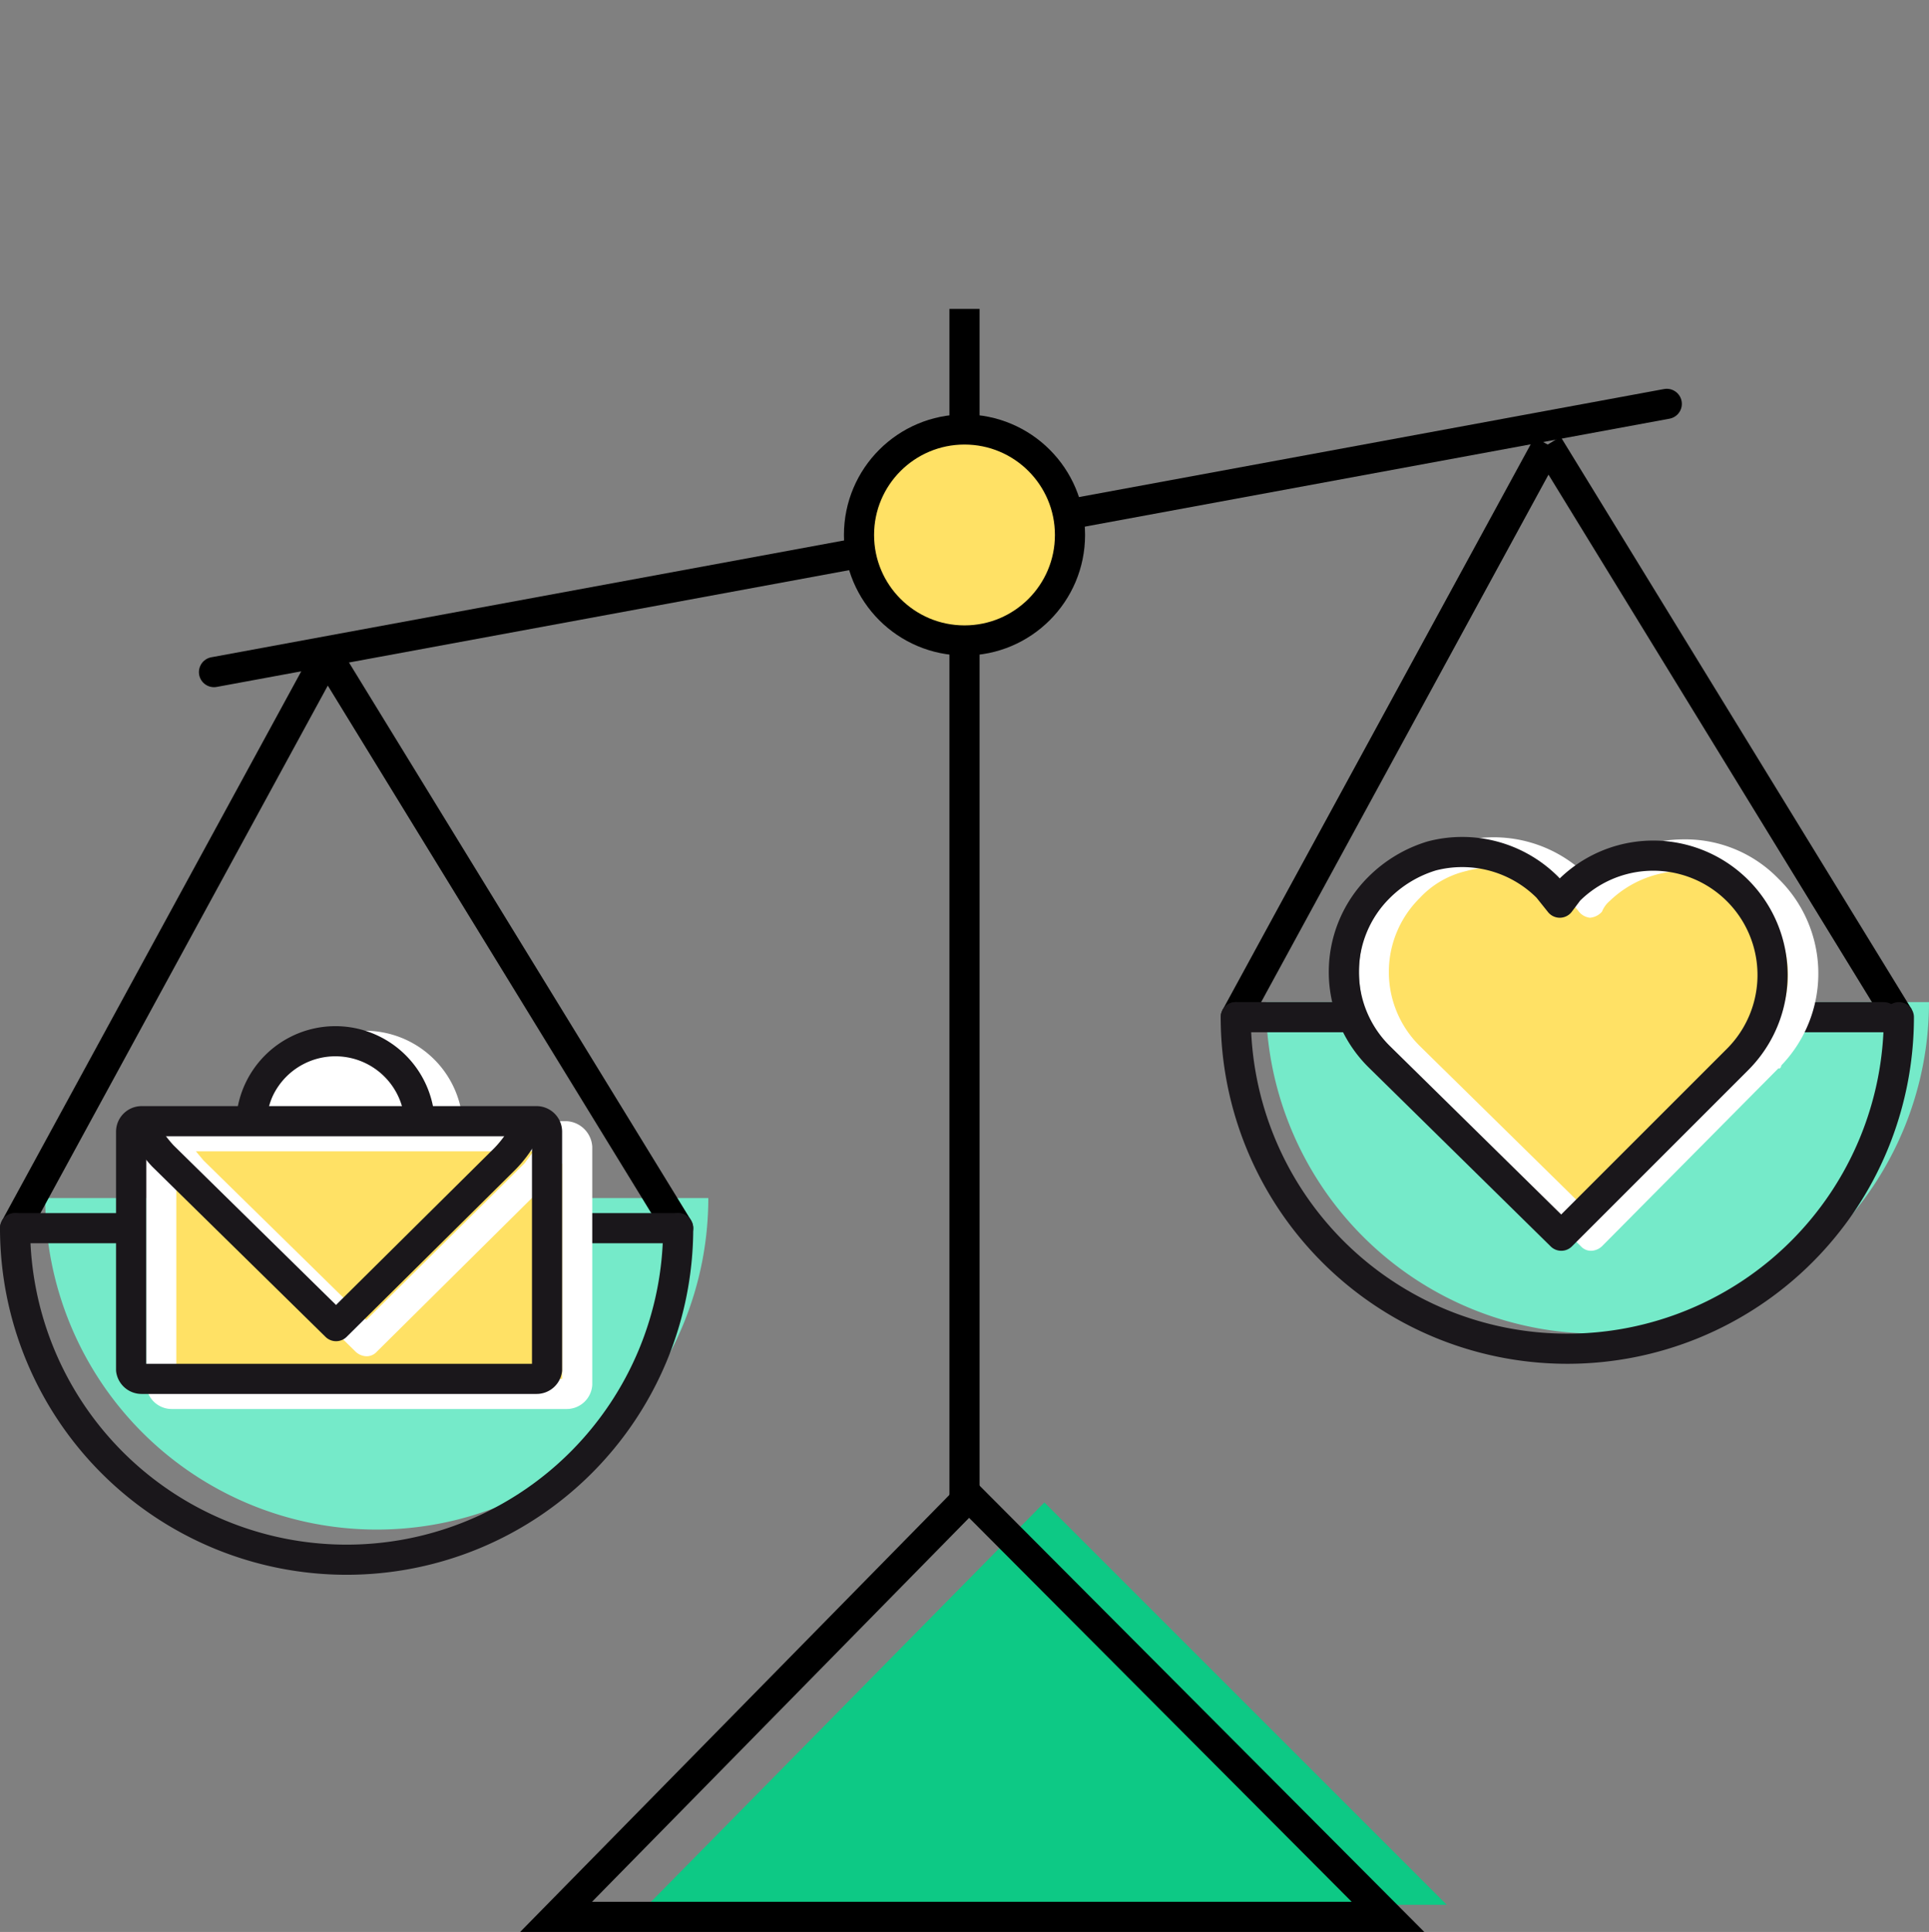 <svg xmlns="http://www.w3.org/2000/svg" viewBox="0 0 128 128.2" ><rect x="0" y="0" width="128" height="128.2" fill="#808080" stroke="none"/><defs><style>.cls-1{fill:#0dc985;}.cls-2{fill:#75eac9;}.cls-3,.cls-4,.cls-6,.cls-9{fill:none;}.cls-3,.cls-4,.cls-5{stroke:#000;stroke-miterlimit:10;}.cls-3,.cls-6{stroke-linecap:round;}.cls-3,.cls-4,.cls-5,.cls-6{stroke-width:2px;}.cls-5,.cls-7{fill:#ffe165;}.cls-6{stroke:#1a171b;stroke-linejoin:round;}.cls-8{fill:#fff;}</style></defs><title>Asset 31</title><g id="Layer_2" data-name="Layer 2"><g id="Layer_1-2" data-name="Layer 1"><polygon class="cls-1" points="96 126.4 43 126.4 69.3 99.7 96 126.4"/><path class="cls-2" d="M84,66.5a22,22,0,0,0,44,0Z"/><path class="cls-2" d="M3,79.5a22,22,0,0,0,44,0Z"/><line class="cls-3" x1="14.2" y1="44.6" x2="110.6" y2="26.8"/><line class="cls-4" x1="64" y1="20.5" x2="64" y2="99.5"/><polygon class="cls-4" points="92.1 127.2 36.9 127.2 64.3 99.3 92.1 127.2"/><circle class="cls-5" cx="64" cy="35.5" r="7"/><path class="cls-4" d="M21.7,43.5,45,81.5Z"/><path class="cls-4" d="M21.7,43.5,1,81.5Z"/><path class="cls-6" d="M45,81.5a22,22,0,0,1-44,0"/><line class="cls-6" x1="1" y1="81.5" x2="8" y2="81.5"/><line class="cls-6" x1="37" y1="81.5" x2="45" y2="81.5"/><path class="cls-4" d="M102.7,29.5l23.3,38Z"/><path class="cls-4" d="M102.7,29.5,82,67.5Z"/><path class="cls-6" d="M126,67.5a22,22,0,0,1-44,0"/><line class="cls-6" x1="82" y1="67.5" x2="91" y2="67.5"/><line class="cls-6" x1="118" y1="67.5" x2="125" y2="67.5"/><path class="cls-7" d="M106.1,59.1l-.6.8-.8-1A8,8,0,0,0,97,56.8a8.4,8.4,0,0,0-3.5,2.1,7.9,7.9,0,0,0,0,11.2L105.6,82l11.7-11.7a7.9,7.9,0,0,0-11.2-11.2Z"/><path class="cls-8" d="M105.6,83a.9.9,0,0,1-.7-.3L92.8,70.8a8.9,8.9,0,0,1,0-12.6,8.6,8.6,0,0,1,3.9-2.3,8.8,8.8,0,0,1,8.7,2.3h.1a9,9,0,0,1,6.2-2.5,8.6,8.6,0,0,1,6.3,2.6,8.8,8.8,0,0,1,.2,12.4h0a.3.3,0,0,1-.1.2H118L106.3,82.7A1.1,1.1,0,0,1,105.6,83ZM99.1,57.6a5.5,5.5,0,0,0-1.8.2,6.1,6.1,0,0,0-3.1,1.8,6.9,6.9,0,0,0,0,9.8l11.4,11.2,10.7-10.7.3-.3h0a6.9,6.9,0,0,0,0-9.8,6.8,6.8,0,0,0-4.9-2,7.1,7.1,0,0,0-4.9,2,1.8,1.8,0,0,0-.5.7,1.2,1.2,0,0,1-.8.4,1.1,1.1,0,0,1-.8-.5l-.7-.8A7.1,7.1,0,0,0,99.1,57.6Z"/><path class="cls-8" d="M37.6,74.4H30.7a6.5,6.5,0,0,0-6.5-6,6.1,6.1,0,0,0-4.6,2,6.3,6.3,0,0,0-1.9,4H11.4a1.8,1.8,0,0,0-1.7,1.7V91.9a1.7,1.7,0,0,0,1.7,1.6H37.6a1.7,1.7,0,0,0,1.7-1.6V76.1A1.8,1.8,0,0,0,37.6,74.4Z"/><path class="cls-7" d="M24.3,87.6,34.8,77.2l.6-.8H13l.5.6Z"/><path class="cls-7" d="M36.2,78.6,25,89.7a.9.9,0,0,1-.7.3,1.1,1.1,0,0,1-.7-.3L12.1,78.4a.8.8,0,0,0-.4-.4V91.5H37.3V77.2A17.1,17.1,0,0,1,36.2,78.6Z"/><path class="cls-6" d="M11,74.4H35.6a.7.7,0,0,1,.7.7V90.9a.7.7,0,0,1-.7.6H9.4a.7.7,0,0,1-.7-.6V75.1a.7.7,0,0,1,.7-.7H11"/><path class="cls-6" d="M9.4,74.7a9,9,0,0,0,1.4,2L22.3,88,33.5,76.9a7.8,7.8,0,0,0,1.6-2.4"/><path class="cls-6" d="M27.8,73.9a5.6,5.6,0,0,0-11.1.1"/><path class="cls-6" d="M104.1,59.1l-.6.8-.8-1A8,8,0,0,0,95,56.8a8.4,8.4,0,0,0-3.5,2.1,7.9,7.9,0,0,0,0,11.2L103.6,82l11.7-11.7a7.9,7.9,0,0,0-11.2-11.2Z"/><rect class="cls-9" width="128" height="128"/></g></g></svg>